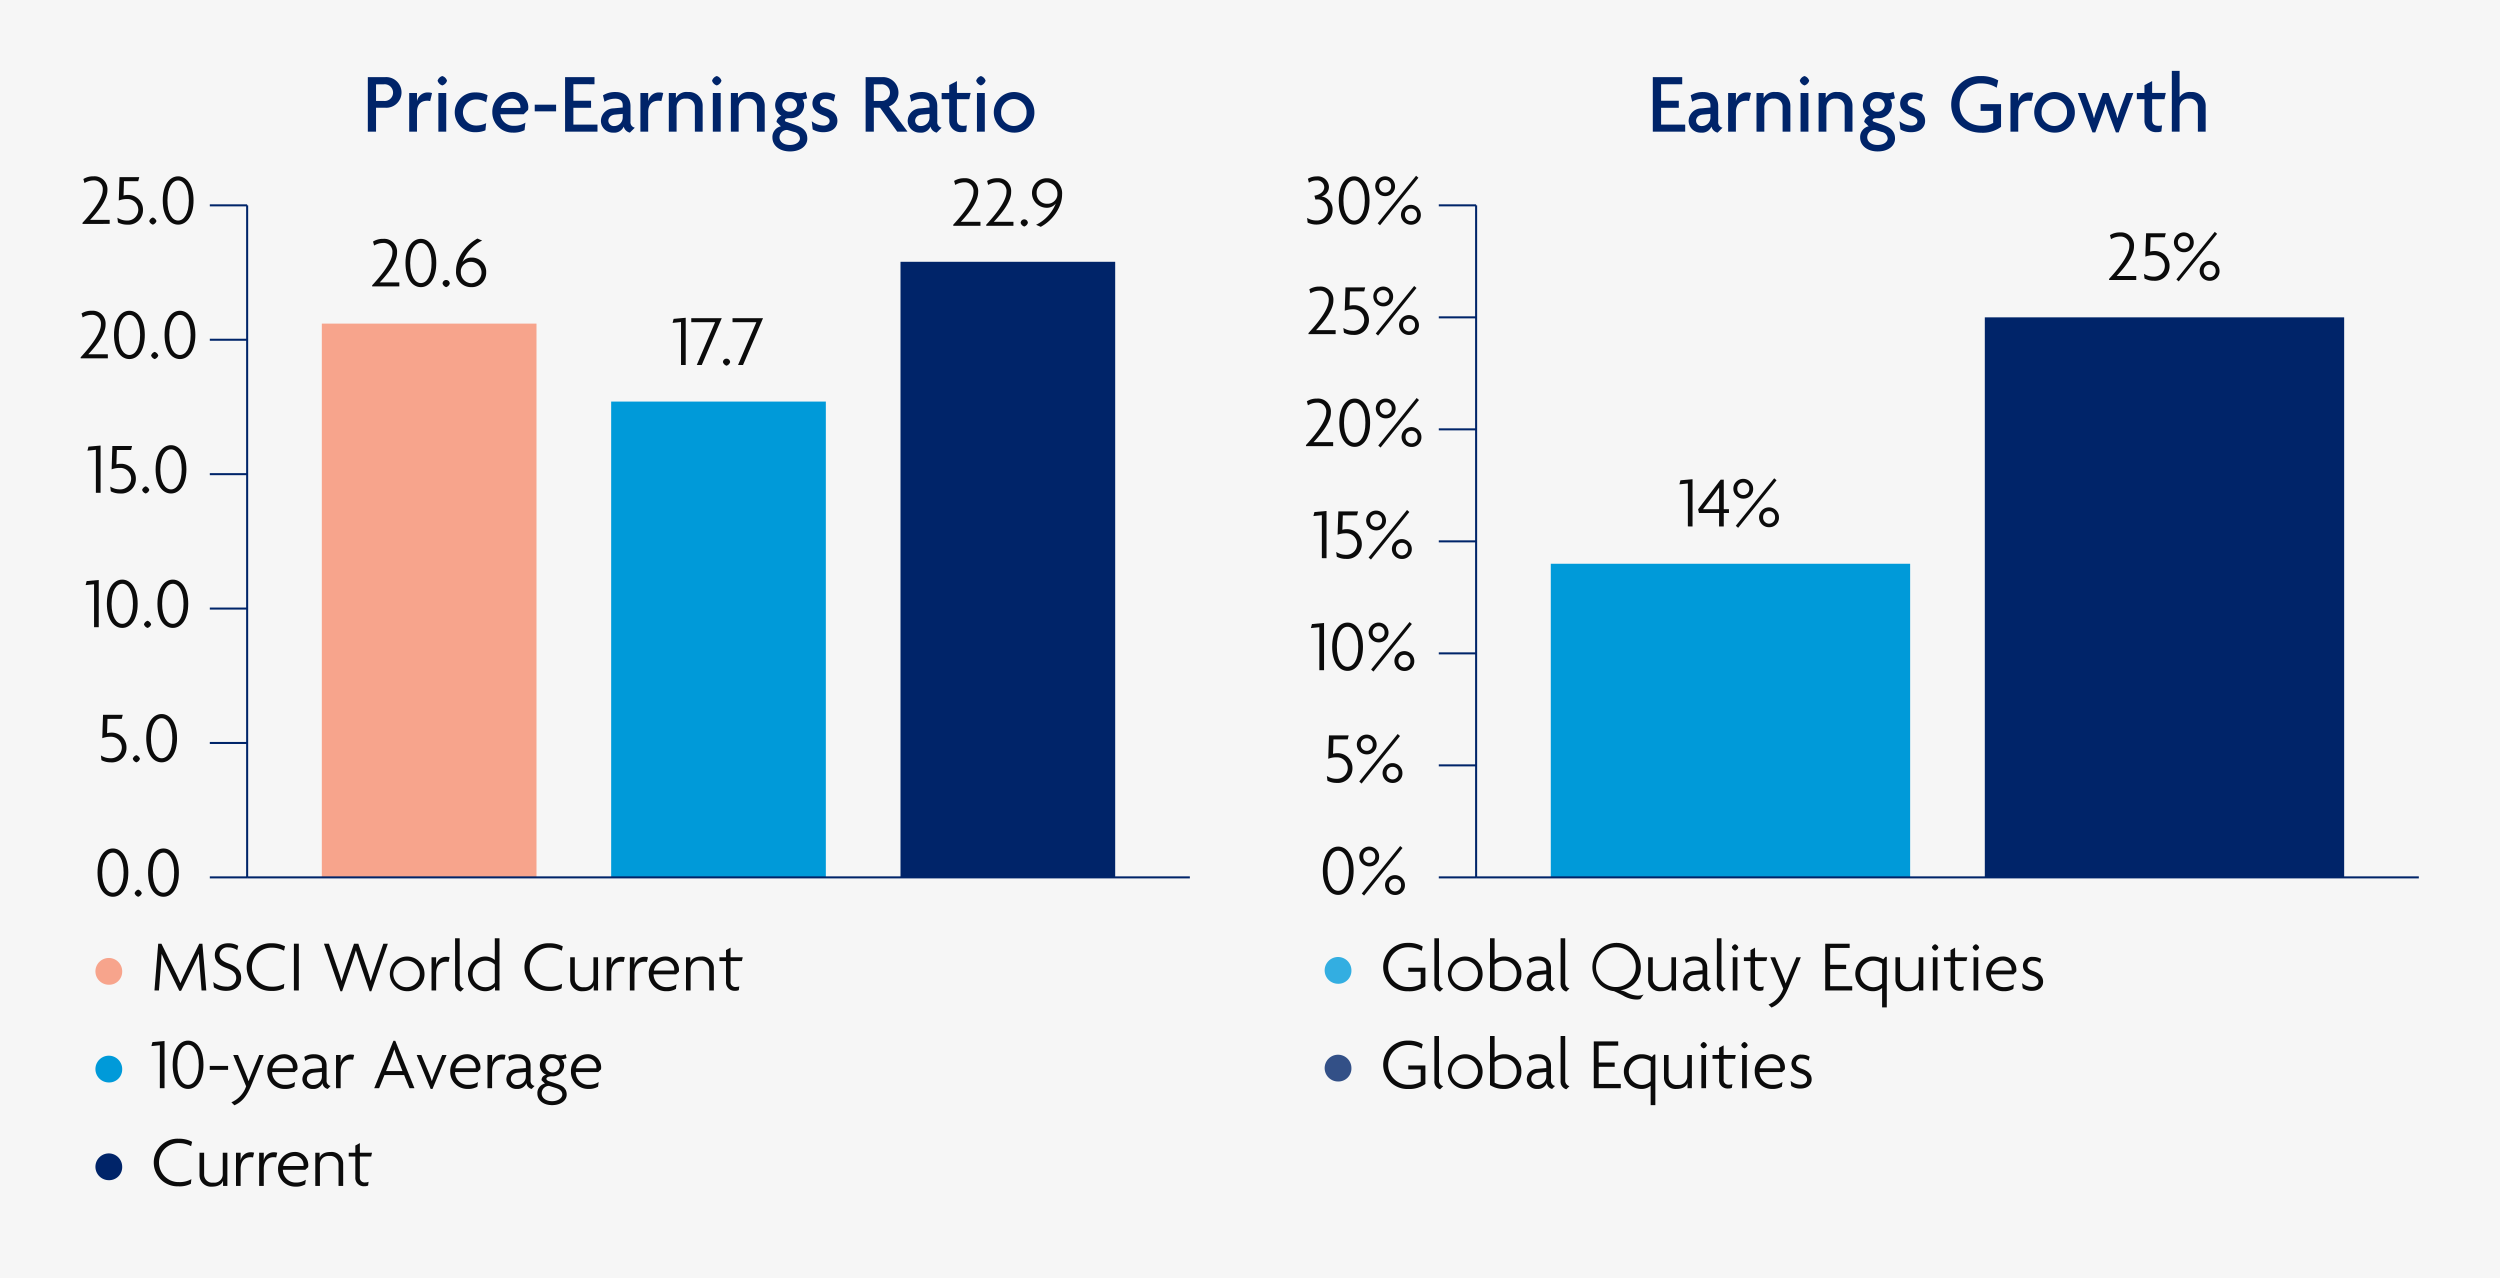<svg xmlns="http://www.w3.org/2000/svg" viewBox="0 0 614 313.976"><g id="aa451874-da03-497b-9995-2218df6bea2a" data-name="Layer 2"><g id="e066a2ba-4b00-418d-a229-b98ee4de5125" data-name="Design"><rect width="614" height="313.976" fill="#f6f6f6"/><path d="M405.929,32.344v-13.4h7.223v1.743h-5.186v4.052h4.346v1.743h-4.346V30.6h5.92v1.743Z" fill="#002469"/><path d="M421.845,32.575a1.99,1.99,0,0,1-1.511-1.491,2.486,2.486,0,0,1-2.541,1.491,2.922,2.922,0,0,1-3.065-2.919,3.147,3.147,0,0,1,3.128-3.044l2.226-.21v-.609c0-.861-.5-1.554-1.848-1.554A4.928,4.928,0,0,0,415.61,25l-.378-1.574a5.633,5.633,0,0,1,3.107-.819c2.121,0,3.653,1.2,3.653,3.443v3.842a1.343,1.343,0,0,0,1.071,1.47Zm-1.763-4.6-1.827.168c-1.218.105-1.7.84-1.7,1.532a1.319,1.319,0,0,0,1.407,1.281,2.093,2.093,0,0,0,2.121-2.141Z" fill="#002469"/><path d="M429.573,24.827a2.95,2.95,0,0,0-.692-.084c-1.239,0-2.541.588-2.541,2.793v4.808h-1.911V22.833h1.911v1.931h.021a2.667,2.667,0,0,1,2.751-2.057,3.148,3.148,0,0,1,.923.147Z" fill="#002469"/><path d="M437.805,32.344v-6.11a1.955,1.955,0,0,0-2.2-2,2.064,2.064,0,0,0-2.288,2v6.11H431.4V22.833h1.743v1.239h.021A2.939,2.939,0,0,1,436.1,22.6a3.352,3.352,0,0,1,3.612,3.443v6.3Z" fill="#002469"/><path d="M443.182,20.985a1.764,1.764,0,0,1-1.155-1.155,1.72,1.72,0,0,1,1.155-1.154,1.681,1.681,0,0,1,1.155,1.154A1.722,1.722,0,0,1,443.182,20.985Zm-.966,11.359V22.833h1.932v9.511Z" fill="#002469"/><path d="M453.051,32.344v-6.11a1.955,1.955,0,0,0-2.2-2,2.064,2.064,0,0,0-2.289,2v6.11h-1.91V22.833h1.742v1.239h.021a2.939,2.939,0,0,1,2.94-1.47,3.352,3.352,0,0,1,3.611,3.443v6.3Z" fill="#002469"/><path d="M461.178,37.194c-2.6,0-4.325-1.449-4.325-3.422a2.69,2.69,0,0,1,2.078-2.751l-1.07-1.071a1.68,1.68,0,0,1,1.217-1.511,2.961,2.961,0,0,1-1.553-2.625,3.271,3.271,0,0,1,3.569-3.212,5.187,5.187,0,0,1,1.26.147,5.709,5.709,0,0,0,1.3.147,3.219,3.219,0,0,0,1.385-.357l.357,1.574a2.631,2.631,0,0,1-1.176.294,2.379,2.379,0,0,1,.42,1.407,3.277,3.277,0,0,1-3.548,3.213c-.756,0-1.176.105-1.176.524a.4.4,0,0,0,.273.336l2.562.9c1.658.588,2.666,1.512,2.666,3.255C465.419,35.85,463.719,37.194,461.178,37.194Zm.987-4.787-1.638-.483a1.817,1.817,0,0,0-1.932,1.827c0,.924.84,1.847,2.541,1.847,1.659,0,2.478-.86,2.478-1.595A1.728,1.728,0,0,0,462.165,32.407Zm-1.071-8.252a1.743,1.743,0,0,0-1.827,1.638,1.716,1.716,0,0,0,1.827,1.638,1.75,1.75,0,0,0,1.806-1.638A1.723,1.723,0,0,0,461.094,24.155Z" fill="#002469"/><path d="M469.389,32.47a4.874,4.874,0,0,1-2.645-.693l-.231-2a4.825,4.825,0,0,0,2.918,1.071c.882,0,1.47-.483,1.47-1.092,0-.65-.462-1.007-1.323-1.322-1.847-.672-2.9-1.533-2.9-3.045,0-1.574,1.281-2.687,3.149-2.687a5.281,5.281,0,0,1,2.457.609l-.378,1.6a3.615,3.615,0,0,0-2.1-.609c-.777,0-1.28.42-1.28,1.029,0,.588.419.861,1.343,1.2,1.869.672,2.94,1.533,2.94,3.17C472.812,31.21,471.657,32.47,469.389,32.47Z" fill="#002469"/><path d="M486.566,32.6c-3.611,0-7.348-2.415-7.348-6.95a6.981,6.981,0,0,1,7.222-6.97,8.133,8.133,0,0,1,4.325,1.07l-.378,1.806a7.027,7.027,0,0,0-3.716-1.071,5.137,5.137,0,0,0-5.4,5.228c0,3.465,2.688,5.165,5.417,5.165a4.988,4.988,0,0,0,2.835-.693v-2.96H486.44V25.583h5.018v5.564A7.5,7.5,0,0,1,486.566,32.6Z" fill="#002469"/><path d="M498.914,24.827a2.966,2.966,0,0,0-.693-.084c-1.238,0-2.54.588-2.54,2.793v4.808H493.77V22.833h1.911v1.931h.021a2.667,2.667,0,0,1,2.75-2.057,3.155,3.155,0,0,1,.924.147Z" fill="#002469"/><path d="M504.542,32.575a4.987,4.987,0,1,1,5.039-4.976A4.878,4.878,0,0,1,504.542,32.575Zm0-8.252a3.157,3.157,0,0,0-3.128,3.318,3.123,3.123,0,1,0,6.236,0A3.153,3.153,0,0,0,504.542,24.323Z" fill="#002469"/><path d="M520.354,32.512h-.692l-1.743-4.619c-.273-.714-.525-1.6-.777-2.436H517.1c-.231.84-.5,1.743-.756,2.394L514.6,32.512h-.693l-3.591-9.679h1.806l1.512,4.073c.231.63.462,1.428.63,2.079h.042c.168-.63.42-1.449.65-2.079l1.512-4.073h1.386l1.533,4.073c.252.651.42,1.365.63,2.079h.042c.21-.714.419-1.47.65-2.079l1.512-4.073h1.722Z" fill="#002469"/><path d="M531.59,24.365h-3.024v5.061c0,1.091.567,1.469,1.575,1.469a2.57,2.57,0,0,0,.861-.126l-.168,1.512a2.625,2.625,0,0,1-1.05.168,2.808,2.808,0,0,1-3.107-2.835V24.365h-1.869V22.833h1.869V20.9l1.889-.987v2.919h3.36Z" fill="#002469"/><path d="M539.8,32.344v-6.11a1.955,1.955,0,0,0-2.205-2,2.064,2.064,0,0,0-2.289,2v6.11H533.4V17.4h1.91V23.82h.021A3,3,0,0,1,538.1,22.6a3.352,3.352,0,0,1,3.611,3.443v6.3Z" fill="#002469"/><rect x="380.874" y="138.46" width="88.257" height="77.024" fill="#009ad9"/><rect x="487.469" y="77.941" width="88.257" height="137.543" fill="#002469"/><path d="M414.536,129.291V118.74l-2.071.216.252-.991,2.971-.27v11.6Z" fill="#0b0b0b"/><path d="M423.357,126v3.3h-1.152V126h-4.934l-.216-.918,5.528-7.275h.774v7.257h1.278V126Zm-1.17-6.212c-.415.648-.865,1.224-1.279,1.782l-2.647,3.494h3.944v-3.512c0-.594,0-1.116.018-1.746Z" fill="#0b0b0b"/><path d="M428.162,122.467a2.431,2.431,0,1,1,2.413-2.431A2.345,2.345,0,0,1,428.162,122.467Zm-1.278,7.166-.577-.5,9.435-11.668.576.486Zm1.278-11.127a1.452,1.452,0,0,0-1.476,1.53,1.469,1.469,0,1,0,2.934,0A1.438,1.438,0,0,0,428.162,118.506Zm6.338,10.983a2.44,2.44,0,1,1,2.413-2.449A2.36,2.36,0,0,1,434.5,129.489Zm0-3.961a1.437,1.437,0,0,0-1.477,1.512,1.471,1.471,0,1,0,2.935,0A1.423,1.423,0,0,0,434.5,125.528Z" fill="#0b0b0b"/><path d="M517.99,68.772V68.5c3.205-3.475,4.969-6.194,4.969-8.013a2.132,2.132,0,0,0-2.25-2.395,4.331,4.331,0,0,0-2.233.649l-.27-.991a4.563,4.563,0,0,1,2.5-.666,3.168,3.168,0,0,1,3.4,3.439c0,2.071-1.711,4.537-4.249,7.256h4.807v.991Z" fill="#0b0b0b"/><path d="M528.971,68.952a4.778,4.778,0,0,1-2.269-.54l-.144-1.171a4.213,4.213,0,0,0,2.359.7,2.64,2.64,0,1,0,.036-5.275,5.59,5.59,0,0,0-2.053.36l.18-5.744h4.844l-.253.991h-3.493L528.07,61.8a3.673,3.673,0,0,1,.973-.144,3.608,3.608,0,0,1,3.8,3.673A3.568,3.568,0,0,1,528.971,68.952Z" fill="#0b0b0b"/><path d="M536.369,61.948a2.431,2.431,0,1,1,2.412-2.431A2.346,2.346,0,0,1,536.369,61.948Zm-1.279,7.166-.576-.5,9.435-11.668.576.486Zm1.279-11.127a1.452,1.452,0,0,0-1.477,1.53,1.47,1.47,0,1,0,2.935,0A1.438,1.438,0,0,0,536.369,57.987Zm6.338,10.983a2.44,2.44,0,1,1,2.412-2.449A2.36,2.36,0,0,1,542.707,68.97Zm0-3.961a1.437,1.437,0,0,0-1.477,1.512,1.471,1.471,0,1,0,2.935,0A1.423,1.423,0,0,0,542.707,65.009Z" fill="#0b0b0b"/><line x1="362.534" y1="215.484" x2="362.534" y2="50.432" fill="none" stroke="#002469" stroke-miterlimit="10" stroke-width="0.5"/><line x1="362.534" y1="187.975" x2="353.365" y2="187.975" fill="none" stroke="#002469" stroke-miterlimit="10" stroke-width="0.5"/><line x1="362.534" y1="160.467" x2="353.365" y2="160.467" fill="none" stroke="#002469" stroke-miterlimit="10" stroke-width="0.5"/><line x1="362.534" y1="132.958" x2="353.365" y2="132.958" fill="none" stroke="#002469" stroke-miterlimit="10" stroke-width="0.5"/><line x1="362.534" y1="105.45" x2="353.365" y2="105.45" fill="none" stroke="#002469" stroke-miterlimit="10" stroke-width="0.5"/><line x1="362.534" y1="77.941" x2="353.365" y2="77.941" fill="none" stroke="#002469" stroke-miterlimit="10" stroke-width="0.5"/><line x1="362.534" y1="50.432" x2="353.365" y2="50.432" fill="none" stroke="#002469" stroke-miterlimit="10" stroke-width="0.5"/><line x1="60.699" y1="215.484" x2="60.699" y2="50.432" fill="none" stroke="#002469" stroke-miterlimit="10" stroke-width="0.5"/><line x1="60.699" y1="182.473" x2="51.529" y2="182.473" fill="none" stroke="#002469" stroke-miterlimit="10" stroke-width="0.5"/><line x1="60.699" y1="149.463" x2="51.529" y2="149.463" fill="none" stroke="#002469" stroke-miterlimit="10" stroke-width="0.5"/><line x1="60.699" y1="116.453" x2="51.529" y2="116.453" fill="none" stroke="#002469" stroke-miterlimit="10" stroke-width="0.5"/><line x1="60.699" y1="83.443" x2="51.529" y2="83.443" fill="none" stroke="#002469" stroke-miterlimit="10" stroke-width="0.5"/><line x1="60.699" y1="50.432" x2="51.529" y2="50.432" fill="none" stroke="#002469" stroke-miterlimit="10" stroke-width="0.5"/><path d="M328.668,219.79c-2.052,0-3.781-2.034-3.781-5.941,0-3.871,1.729-5.924,3.781-5.924,2.035,0,3.782,2.071,3.782,5.924C332.45,217.738,330.7,219.79,328.668,219.79Zm0-10.839c-1.386,0-2.628,1.585-2.628,4.9,0,3.349,1.242,4.933,2.628,4.933,1.369,0,2.629-1.584,2.629-4.933C331.3,210.518,330.037,208.951,328.668,208.951Z" fill="#0b0b0b"/><path d="M336.3,212.786a2.431,2.431,0,1,1,2.413-2.431A2.346,2.346,0,0,1,336.3,212.786Zm-1.278,7.166-.576-.5,9.434-11.667.577.486Zm1.278-11.127a1.452,1.452,0,0,0-1.476,1.53,1.47,1.47,0,1,0,2.935,0A1.439,1.439,0,0,0,336.3,208.825Zm6.338,10.983a2.44,2.44,0,1,1,2.413-2.448A2.36,2.36,0,0,1,342.638,219.808Zm0-3.961a1.437,1.437,0,0,0-1.476,1.513,1.47,1.47,0,1,0,2.934,0A1.423,1.423,0,0,0,342.638,215.847Z" fill="#0b0b0b"/><path d="M328.29,192.282a4.781,4.781,0,0,1-2.269-.54l-.144-1.171a4.21,4.21,0,0,0,2.359.7,2.64,2.64,0,1,0,.036-5.275,5.6,5.6,0,0,0-2.053.36l.18-5.744h4.844l-.252.991H327.5l-.108,3.529a3.707,3.707,0,0,1,.972-.144,3.607,3.607,0,0,1,3.8,3.673A3.568,3.568,0,0,1,328.29,192.282Z" fill="#0b0b0b"/><path d="M335.688,185.278a2.431,2.431,0,1,1,2.413-2.431A2.346,2.346,0,0,1,335.688,185.278Zm-1.278,7.166-.577-.5,9.435-11.668.576.486Zm1.278-11.127a1.452,1.452,0,0,0-1.477,1.53,1.47,1.47,0,1,0,2.935,0A1.438,1.438,0,0,0,335.688,181.317Zm6.338,10.983a2.44,2.44,0,1,1,2.412-2.449A2.36,2.36,0,0,1,342.026,192.3Zm0-3.961a1.437,1.437,0,0,0-1.477,1.512,1.471,1.471,0,1,0,2.935,0A1.423,1.423,0,0,0,342.026,188.339Z" fill="#0b0b0b"/><path d="M324.033,164.593V154.042l-2.071.216.252-.99,2.971-.27v11.6Z" fill="#0b0b0b"/><path d="M330.963,164.773c-2.052,0-3.781-2.034-3.781-5.941,0-3.871,1.729-5.924,3.781-5.924,2.035,0,3.782,2.07,3.782,5.924C334.745,162.721,333,164.773,330.963,164.773Zm0-10.839c-1.386,0-2.629,1.585-2.629,4.9,0,3.349,1.243,4.933,2.629,4.933,1.369,0,2.629-1.584,2.629-4.933C333.592,155.5,332.332,153.934,330.963,153.934Z" fill="#0b0b0b"/><path d="M338.6,157.77a2.431,2.431,0,1,1,2.413-2.431A2.346,2.346,0,0,1,338.6,157.77Zm-1.278,7.166-.577-.5,9.435-11.667.576.486Zm1.278-11.128a1.452,1.452,0,0,0-1.476,1.531,1.469,1.469,0,1,0,2.934,0A1.438,1.438,0,0,0,338.6,153.808Zm6.338,10.983a2.44,2.44,0,1,1,2.413-2.448A2.36,2.36,0,0,1,344.933,164.791Zm0-3.961a1.437,1.437,0,0,0-1.476,1.513,1.47,1.47,0,1,0,2.934,0A1.423,1.423,0,0,0,344.933,160.83Z" fill="#0b0b0b"/><path d="M324.645,137.085V126.534l-2.071.216.252-.991,2.971-.27v11.6Z" fill="#0b0b0b"/><path d="M330.585,137.265a4.784,4.784,0,0,1-2.269-.54l-.144-1.171a4.211,4.211,0,0,0,2.359.7,2.641,2.641,0,1,0,.036-5.276,5.589,5.589,0,0,0-2.052.36l.18-5.743h4.843l-.252.99h-3.493l-.108,3.529a3.707,3.707,0,0,1,.972-.144,3.607,3.607,0,0,1,3.8,3.673A3.568,3.568,0,0,1,330.585,137.265Z" fill="#0b0b0b"/><path d="M337.983,130.261a2.431,2.431,0,1,1,2.413-2.431A2.346,2.346,0,0,1,337.983,130.261Zm-1.278,7.166-.576-.5,9.434-11.668.577.487Zm1.278-11.127a1.452,1.452,0,0,0-1.476,1.53,1.47,1.47,0,1,0,2.935,0A1.439,1.439,0,0,0,337.983,126.3Zm6.338,10.983a2.44,2.44,0,1,1,2.413-2.449A2.36,2.36,0,0,1,344.321,137.283Zm0-3.961a1.436,1.436,0,0,0-1.476,1.512,1.471,1.471,0,1,0,2.935,0A1.423,1.423,0,0,0,344.321,133.322Z" fill="#0b0b0b"/><path d="M320.747,109.576v-.27c3.2-3.475,4.97-6.193,4.97-8.012a2.133,2.133,0,0,0-2.251-2.395,4.336,4.336,0,0,0-2.233.648l-.27-.99a4.568,4.568,0,0,1,2.5-.666,3.167,3.167,0,0,1,3.4,3.439c0,2.071-1.71,4.537-4.249,7.256h4.807v.99Z" fill="#0b0b0b"/><path d="M332.718,109.756c-2.052,0-3.781-2.034-3.781-5.941,0-3.871,1.729-5.924,3.781-5.924,2.035,0,3.782,2.07,3.782,5.924C336.5,107.7,334.753,109.756,332.718,109.756Zm0-10.839c-1.386,0-2.629,1.585-2.629,4.9,0,3.349,1.243,4.933,2.629,4.933,1.369,0,2.629-1.584,2.629-4.933C335.347,100.484,334.087,98.917,332.718,98.917Z" fill="#0b0b0b"/><path d="M340.35,102.752a2.431,2.431,0,1,1,2.413-2.43A2.345,2.345,0,0,1,340.35,102.752Zm-1.278,7.166-.577-.5,9.435-11.667.576.486Zm1.278-11.127a1.452,1.452,0,0,0-1.476,1.531,1.469,1.469,0,1,0,2.934,0A1.438,1.438,0,0,0,340.35,98.791Zm6.338,10.983a2.44,2.44,0,1,1,2.413-2.448A2.36,2.36,0,0,1,346.688,109.774Zm0-3.961a1.438,1.438,0,0,0-1.477,1.513,1.471,1.471,0,1,0,2.935,0A1.423,1.423,0,0,0,346.688,105.813Z" fill="#0b0b0b"/><path d="M321.359,82.068V81.8c3.205-3.476,4.97-6.194,4.97-8.013a2.133,2.133,0,0,0-2.251-2.395,4.336,4.336,0,0,0-2.233.649l-.27-.991a4.568,4.568,0,0,1,2.5-.666,3.168,3.168,0,0,1,3.4,3.439c0,2.071-1.71,4.537-4.249,7.256h4.807v.991Z" fill="#0b0b0b"/><path d="M332.34,82.248a4.772,4.772,0,0,1-2.269-.541l-.144-1.17a4.216,4.216,0,0,0,2.359.7,2.64,2.64,0,1,0,.036-5.275,5.589,5.589,0,0,0-2.052.36l.179-5.744h4.844l-.252.991h-3.493L331.44,75.1a3.665,3.665,0,0,1,.972-.144,3.607,3.607,0,0,1,3.8,3.673A3.568,3.568,0,0,1,332.34,82.248Z" fill="#0b0b0b"/><path d="M339.738,75.244a2.431,2.431,0,1,1,2.413-2.431A2.346,2.346,0,0,1,339.738,75.244ZM338.46,82.41l-.576-.5,9.434-11.667.577.486Zm1.278-11.128a1.542,1.542,0,1,0,1.459,1.531A1.452,1.452,0,0,0,339.738,71.282Zm6.338,10.984a2.44,2.44,0,1,1,2.413-2.449A2.36,2.36,0,0,1,346.076,82.266Zm0-3.962a1.437,1.437,0,0,0-1.476,1.513,1.47,1.47,0,1,0,2.934,0A1.423,1.423,0,0,0,346.076,78.3Z" fill="#0b0b0b"/><path d="M323.268,55.156a4.907,4.907,0,0,1-2.107-.486l-.144-1.152a4.449,4.449,0,0,0,2.2.63,2.7,2.7,0,0,0,2.917-2.7,2.494,2.494,0,0,0-2.521-2.467c-.162,0-.36.019-.54.037l-.252-.955c1.44-.252,2.412-1.062,2.412-2.07a1.711,1.711,0,0,0-1.89-1.675,3.351,3.351,0,0,0-1.872.558l-.253-.972a4.2,4.2,0,0,1,2.161-.576,2.709,2.709,0,0,1,3.007,2.575,2.394,2.394,0,0,1-1.837,2.34,3.19,3.19,0,0,1,2.737,3.313C327.283,53.644,325.789,55.156,323.268,55.156Z" fill="#0b0b0b"/><path d="M332.574,55.174c-2.053,0-3.781-2.034-3.781-5.941,0-3.871,1.728-5.924,3.781-5.924,2.035,0,3.781,2.07,3.781,5.924C336.355,53.122,334.609,55.174,332.574,55.174Zm0-10.839c-1.386,0-2.629,1.585-2.629,4.9,0,3.349,1.243,4.933,2.629,4.933,1.369,0,2.629-1.584,2.629-4.933C335.2,45.9,333.943,44.335,332.574,44.335Z" fill="#0b0b0b"/><path d="M340.206,48.17a2.431,2.431,0,1,1,2.413-2.43A2.345,2.345,0,0,1,340.206,48.17Zm-1.279,7.166-.576-.5,9.435-11.667.576.486Zm1.279-11.127a1.453,1.453,0,0,0-1.477,1.531,1.47,1.47,0,1,0,2.935,0A1.438,1.438,0,0,0,340.206,44.209Zm6.338,10.983a2.44,2.44,0,1,1,2.413-2.448A2.36,2.36,0,0,1,346.544,55.192Zm0-3.961a1.437,1.437,0,0,0-1.477,1.513,1.471,1.471,0,1,0,2.935,0A1.423,1.423,0,0,0,346.544,51.231Z" fill="#0b0b0b"/><path d="M94.579,26.465H92.354v5.879H90.338v-13.4h4.241a3.768,3.768,0,1,1,0,7.517Zm-.357-5.753H92.354v4.073h1.868a2.053,2.053,0,1,0,0-4.073Z" fill="#002469"/><path d="M105.646,24.827a2.966,2.966,0,0,0-.693-.084c-1.239,0-2.54.588-2.54,2.793v4.808H100.5V22.833h1.911v1.931h.021a2.666,2.666,0,0,1,2.75-2.057,3.155,3.155,0,0,1,.924.147Z" fill="#002469"/><path d="M108.628,20.985a1.762,1.762,0,0,1-1.154-1.155,1.719,1.719,0,0,1,1.154-1.154,1.681,1.681,0,0,1,1.155,1.154A1.722,1.722,0,0,1,108.628,20.985Zm-.965,11.359V22.833h1.931v9.511Z" fill="#002469"/><path d="M119.4,25.142a4.357,4.357,0,0,0-2.52-.714,3.2,3.2,0,1,0,.042,6.4,5.245,5.245,0,0,0,2.478-.588l-.189,1.764a5.966,5.966,0,0,1-2.457.462,4.885,4.885,0,1,1,0-9.763,6.048,6.048,0,0,1,3,.693Z" fill="#002469"/><path d="M129.689,26.99l-1.07,1.071h-5.732a3.212,3.212,0,0,0,3.38,2.834,4.885,4.885,0,0,0,2.772-.777l-.21,1.848a5.771,5.771,0,0,1-2.814.609,4.974,4.974,0,0,1-5.1-4.976,4.815,4.815,0,0,1,4.724-5,3.813,3.813,0,0,1,4.115,3.611A4.148,4.148,0,0,1,129.689,26.99Zm-3.947-2.751a2.891,2.891,0,0,0-2.729,2.268H127.8a1.022,1.022,0,0,0,.021-.252A2.083,2.083,0,0,0,125.742,24.239Z" fill="#002469"/><path d="M131.329,27.347V25.709h5.249v1.638Z" fill="#002469"/><path d="M138.784,32.344v-13.4h7.222v1.743H140.82v4.052h4.347v1.743H140.82V30.6h5.921v1.743Z" fill="#002469"/><path d="M154.7,32.575a1.99,1.99,0,0,1-1.512-1.491,2.484,2.484,0,0,1-2.54,1.491,2.922,2.922,0,0,1-3.065-2.919,3.147,3.147,0,0,1,3.128-3.044l2.226-.21v-.609c0-.861-.5-1.554-1.848-1.554a4.934,4.934,0,0,0-2.625.756l-.378-1.574a5.637,5.637,0,0,1,3.108-.819c2.12,0,3.653,1.2,3.653,3.443v3.842a1.343,1.343,0,0,0,1.071,1.47Zm-1.763-4.6-1.827.168c-1.218.105-1.7.84-1.7,1.532a1.319,1.319,0,0,0,1.407,1.281,2.093,2.093,0,0,0,2.121-2.141Z" fill="#002469"/><path d="M162.428,24.827a2.966,2.966,0,0,0-.693-.084c-1.238,0-2.54.588-2.54,2.793v4.808h-1.911V22.833H159.2v1.931h.021a2.667,2.667,0,0,1,2.75-2.057,3.155,3.155,0,0,1,.924.147Z" fill="#002469"/><path d="M170.66,32.344v-6.11a1.955,1.955,0,0,0-2.2-2,2.063,2.063,0,0,0-2.288,2v6.11h-1.911V22.833H166v1.239h.021a2.937,2.937,0,0,1,2.939-1.47,3.351,3.351,0,0,1,3.611,3.443v6.3Z" fill="#002469"/><path d="M176.037,20.985a1.764,1.764,0,0,1-1.155-1.155,1.72,1.72,0,0,1,1.155-1.154,1.679,1.679,0,0,1,1.154,1.154A1.72,1.72,0,0,1,176.037,20.985Zm-.966,11.359V22.833H177v9.511Z" fill="#002469"/><path d="M185.905,32.344v-6.11a1.954,1.954,0,0,0-2.2-2,2.064,2.064,0,0,0-2.289,2v6.11H179.5V22.833h1.743v1.239h.021a2.939,2.939,0,0,1,2.94-1.47,3.352,3.352,0,0,1,3.611,3.443v6.3Z" fill="#002469"/><path d="M194.033,37.194c-2.6,0-4.325-1.449-4.325-3.422a2.689,2.689,0,0,1,2.078-2.751l-1.071-1.071a1.681,1.681,0,0,1,1.218-1.511,2.959,2.959,0,0,1-1.554-2.625,3.271,3.271,0,0,1,3.57-3.212,5.172,5.172,0,0,1,1.259.147,5.709,5.709,0,0,0,1.3.147,3.219,3.219,0,0,0,1.386-.357l.357,1.574a2.631,2.631,0,0,1-1.176.294,2.379,2.379,0,0,1,.42,1.407,3.277,3.277,0,0,1-3.548,3.213c-.756,0-1.176.105-1.176.524a.4.4,0,0,0,.273.336l2.561.9c1.659.588,2.667,1.512,2.667,3.255C198.274,35.85,196.573,37.194,194.033,37.194Zm.987-4.787-1.638-.483a1.817,1.817,0,0,0-1.932,1.827c0,.924.84,1.847,2.541,1.847,1.658,0,2.477-.86,2.477-1.595A1.728,1.728,0,0,0,195.02,32.407Zm-1.071-8.252a1.743,1.743,0,0,0-1.827,1.638,1.716,1.716,0,0,0,1.827,1.638,1.749,1.749,0,0,0,1.8-1.638A1.722,1.722,0,0,0,193.949,24.155Z" fill="#002469"/><path d="M202.244,32.47a4.872,4.872,0,0,1-2.645-.693l-.231-2a4.823,4.823,0,0,0,2.918,1.071c.882,0,1.47-.483,1.47-1.092,0-.65-.462-1.007-1.323-1.322-1.848-.672-2.9-1.533-2.9-3.045,0-1.574,1.28-2.687,3.149-2.687a5.281,5.281,0,0,1,2.457.609l-.378,1.6a3.615,3.615,0,0,0-2.1-.609c-.777,0-1.281.42-1.281,1.029,0,.588.42.861,1.344,1.2,1.869.672,2.94,1.533,2.94,3.17C205.667,31.21,204.512,32.47,202.244,32.47Z" fill="#002469"/><path d="M220.366,32.344l-4.22-5.879h-1.533v5.879H212.6v-13.4h4.031a3.8,3.8,0,0,1,4.032,3.759,3.573,3.573,0,0,1-2.352,3.443l4.577,6.194Zm-4.1-11.632h-1.658v4.073h1.658a2.053,2.053,0,1,0,0-4.073Z" fill="#002469"/><path d="M230.047,32.575a1.99,1.99,0,0,1-1.512-1.491,2.486,2.486,0,0,1-2.541,1.491,2.922,2.922,0,0,1-3.065-2.919,3.147,3.147,0,0,1,3.128-3.044l2.226-.21v-.609c0-.861-.5-1.554-1.848-1.554a4.93,4.93,0,0,0-2.624.756l-.378-1.574a5.633,5.633,0,0,1,3.107-.819c2.121,0,3.654,1.2,3.654,3.443v3.842a1.343,1.343,0,0,0,1.07,1.47Zm-1.764-4.6-1.827.168c-1.217.105-1.7.84-1.7,1.532a1.319,1.319,0,0,0,1.406,1.281,2.093,2.093,0,0,0,2.121-2.141Z" fill="#002469"/><path d="M238.048,24.365h-3.024v5.061c0,1.091.567,1.469,1.575,1.469a2.57,2.57,0,0,0,.861-.126l-.168,1.512a2.625,2.625,0,0,1-1.05.168,2.808,2.808,0,0,1-3.107-2.835V24.365h-1.869V22.833h1.869V20.9l1.889-.987v2.919h3.36Z" fill="#002469"/><path d="M240.905,20.985a1.764,1.764,0,0,1-1.155-1.155,1.72,1.72,0,0,1,1.155-1.154,1.681,1.681,0,0,1,1.154,1.154A1.722,1.722,0,0,1,240.905,20.985Zm-.966,11.359V22.833h1.931v9.511Z" fill="#002469"/><path d="M249.01,32.575a4.987,4.987,0,1,1,5.039-4.976A4.878,4.878,0,0,1,249.01,32.575Zm0-8.252a3.157,3.157,0,0,0-3.129,3.318,3.123,3.123,0,1,0,6.236,0A3.153,3.153,0,0,0,249.01,24.323Z" fill="#002469"/><rect x="79.038" y="79.481" width="52.725" height="136.002" fill="#f7a48c"/><path d="M91.4,70.347v-.27c3.2-3.475,4.969-6.193,4.969-8.012a2.132,2.132,0,0,0-2.25-2.395,4.33,4.33,0,0,0-2.233.648l-.27-.99a4.563,4.563,0,0,1,2.5-.666,3.168,3.168,0,0,1,3.4,3.439c0,2.071-1.711,4.537-4.249,7.256h4.807v.99Z" fill="#0b0b0b"/><path d="M103.368,70.527c-2.053,0-3.781-2.034-3.781-5.941,0-3.871,1.728-5.924,3.781-5.924,2.035,0,3.781,2.07,3.781,5.924C107.149,68.475,105.4,70.527,103.368,70.527Zm0-10.839c-1.387,0-2.629,1.585-2.629,4.9,0,3.349,1.242,4.933,2.629,4.933,1.368,0,2.629-1.584,2.629-4.933C106,61.255,104.736,59.688,103.368,59.688Z" fill="#0b0b0b"/><path d="M109.577,70.527a1.35,1.35,0,0,1-.882-.882.882.882,0,1,1,1.764,0A1.35,1.35,0,0,1,109.577,70.527Z" fill="#0b0b0b"/><path d="M115.752,70.527a3.7,3.7,0,0,1-3.745-4c0-3.079,2.25-6.32,5.257-7.94l1.153.5a9.739,9.739,0,0,0-4.844,5.258,2.707,2.707,0,0,1,2.215-1.081,3.484,3.484,0,0,1,3.619,3.637A3.529,3.529,0,0,1,115.752,70.527Zm-.036-6.211a2.432,2.432,0,0,0-2.521,1.962,4.716,4.716,0,0,0-.018.5,2.676,2.676,0,0,0,2.593,2.791,2.631,2.631,0,0,0-.054-5.257Z" fill="#0b0b0b"/><rect x="150.101" y="98.627" width="52.725" height="116.856" fill="#009ad9"/><rect x="221.165" y="64.297" width="52.725" height="151.187" fill="#002469"/><path d="M167.258,89.64V79.089l-2.071.216.252-.99,2.971-.27v11.6Z" fill="#0b0b0b"/><path d="M172.352,89.64h-1.225l4.5-10.5h-5.852v-.99h7.49Z" fill="#0b0b0b"/><path d="M178.436,89.82a1.349,1.349,0,0,1-.883-.882.883.883,0,0,1,1.765,0A1.35,1.35,0,0,1,178.436,89.82Z" fill="#0b0b0b"/><path d="M182.486,89.64h-1.225l4.5-10.5h-5.852v-.99h7.49Z" fill="#0b0b0b"/><path d="M234.118,55.457v-.27c3.205-3.475,4.97-6.194,4.97-8.012a2.133,2.133,0,0,0-2.251-2.395,4.336,4.336,0,0,0-2.233.648l-.27-.99a4.568,4.568,0,0,1,2.5-.666,3.167,3.167,0,0,1,3.4,3.439c0,2.07-1.71,4.537-4.249,7.256H240.8v.99Z" fill="#0b0b0b"/><path d="M242.218,55.457v-.27c3.205-3.475,4.97-6.194,4.97-8.012a2.133,2.133,0,0,0-2.251-2.395,4.336,4.336,0,0,0-2.233.648l-.27-.99a4.566,4.566,0,0,1,2.5-.666,3.168,3.168,0,0,1,3.4,3.439c0,2.07-1.711,4.537-4.249,7.256H248.9v.99Z" fill="#0b0b0b"/><path d="M251.56,55.637a1.35,1.35,0,0,1-.882-.882.882.882,0,1,1,1.764,0A1.35,1.35,0,0,1,251.56,55.637Z" fill="#0b0b0b"/><path d="M255.611,55.709l-1.153-.5a9.834,9.834,0,0,0,4.844-5.239,2.735,2.735,0,0,1-2.233,1.062,3.628,3.628,0,1,1,.036-7.256,3.685,3.685,0,0,1,3.745,3.979C260.85,50.83,258.617,54.089,255.611,55.709ZM257.087,44.8a2.462,2.462,0,0,0-2.485,2.593,2.5,2.5,0,0,0,2.539,2.647,2.439,2.439,0,0,0,2.539-1.981,4.386,4.386,0,0,0,.018-.486A2.675,2.675,0,0,0,257.087,44.8Z" fill="#0b0b0b"/><path d="M27.733,220.249c-2.053,0-3.781-2.035-3.781-5.942,0-3.871,1.728-5.924,3.781-5.924,2.035,0,3.781,2.071,3.781,5.924C31.514,218.2,29.768,220.249,27.733,220.249Zm0-10.839c-1.387,0-2.629,1.584-2.629,4.9,0,3.349,1.242,4.934,2.629,4.934,1.368,0,2.629-1.585,2.629-4.934C30.362,210.976,29.1,209.41,27.733,209.41Z" fill="#0b0b0b"/><path d="M33.942,220.249a1.35,1.35,0,0,1-.882-.882,1.39,1.39,0,0,1,.882-.883,1.39,1.39,0,0,1,.882.883A1.35,1.35,0,0,1,33.942,220.249Z" fill="#0b0b0b"/><path d="M40.153,220.249c-2.053,0-3.781-2.035-3.781-5.942,0-3.871,1.728-5.924,3.781-5.924,2.034,0,3.781,2.071,3.781,5.924C43.934,218.2,42.187,220.249,40.153,220.249Zm0-10.839c-1.387,0-2.629,1.584-2.629,4.9,0,3.349,1.242,4.934,2.629,4.934,1.368,0,2.628-1.585,2.628-4.934C42.781,210.976,41.521,209.41,40.153,209.41Z" fill="#0b0b0b"/><path d="M27.193,187.234a4.778,4.778,0,0,1-2.269-.54l-.144-1.171a4.214,4.214,0,0,0,2.359.7,2.641,2.641,0,1,0,.036-5.276,5.59,5.59,0,0,0-2.053.36l.18-5.744h4.844l-.253.991H26.4l-.108,3.529a3.716,3.716,0,0,1,.973-.144,3.608,3.608,0,0,1,3.8,3.673A3.569,3.569,0,0,1,27.193,187.234Z" fill="#0b0b0b"/><path d="M33.492,187.234a1.35,1.35,0,0,1-.882-.882,1.39,1.39,0,0,1,.882-.883,1.39,1.39,0,0,1,.882.883A1.35,1.35,0,0,1,33.492,187.234Z" fill="#0b0b0b"/><path d="M39.7,187.234c-2.053,0-3.782-2.035-3.782-5.942,0-3.871,1.729-5.924,3.782-5.924,2.034,0,3.781,2.071,3.781,5.924C43.484,185.181,41.737,187.234,39.7,187.234Zm0-10.839c-1.387,0-2.629,1.584-2.629,4.9,0,3.349,1.242,4.934,2.629,4.934,1.368,0,2.629-1.585,2.629-4.934C42.332,177.961,41.071,176.4,39.7,176.4Z" fill="#0b0b0b"/><path d="M23.1,154.039V143.488l-2.07.216.252-.99,2.971-.27v11.6Z" fill="#0b0b0b"/><path d="M30.028,154.219c-2.053,0-3.781-2.034-3.781-5.941,0-3.872,1.728-5.924,3.781-5.924,2.034,0,3.781,2.07,3.781,5.924C33.809,152.167,32.062,154.219,30.028,154.219Zm0-10.839c-1.387,0-2.629,1.585-2.629,4.9,0,3.348,1.242,4.933,2.629,4.933,1.368,0,2.629-1.585,2.629-4.933C32.657,144.947,31.4,143.38,30.028,143.38Z" fill="#0b0b0b"/><path d="M36.237,154.219a1.35,1.35,0,0,1-.882-.882,1.388,1.388,0,0,1,.882-.882,1.388,1.388,0,0,1,.882.882A1.35,1.35,0,0,1,36.237,154.219Z" fill="#0b0b0b"/><path d="M42.448,154.219c-2.053,0-3.781-2.034-3.781-5.941,0-3.872,1.728-5.924,3.781-5.924,2.034,0,3.781,2.07,3.781,5.924C46.229,152.167,44.482,154.219,42.448,154.219Zm0-10.839c-1.387,0-2.629,1.585-2.629,4.9,0,3.348,1.242,4.933,2.629,4.933,1.368,0,2.628-1.585,2.628-4.933C45.076,144.947,43.816,143.38,42.448,143.38Z" fill="#0b0b0b"/><path d="M23.547,121.024V110.473l-2.07.216.252-.99,2.971-.27v11.6Z" fill="#0b0b0b"/><path d="M29.488,121.205a4.777,4.777,0,0,1-2.269-.541l-.144-1.17a4.213,4.213,0,0,0,2.359.7,2.64,2.64,0,1,0,.035-5.275,5.589,5.589,0,0,0-2.052.36l.18-5.744H32.44l-.252.99H28.7l-.108,3.529a3.716,3.716,0,0,1,.973-.144,3.609,3.609,0,0,1,3.8,3.673A3.569,3.569,0,0,1,29.488,121.205Z" fill="#0b0b0b"/><path d="M35.787,121.205a1.351,1.351,0,0,1-.882-.883,1.388,1.388,0,0,1,.882-.882,1.388,1.388,0,0,1,.882.882A1.351,1.351,0,0,1,35.787,121.205Z" fill="#0b0b0b"/><path d="M42,121.205c-2.053,0-3.782-2.035-3.782-5.942,0-3.871,1.729-5.924,3.782-5.924,2.034,0,3.781,2.071,3.781,5.924C45.779,119.152,44.032,121.205,42,121.205Zm0-10.84c-1.387,0-2.629,1.585-2.629,4.9,0,3.349,1.242,4.933,2.629,4.933,1.368,0,2.628-1.584,2.628-4.933C44.626,111.932,43.366,110.365,42,110.365Z" fill="#0b0b0b"/><path d="M19.812,88.009v-.27c3.2-3.475,4.969-6.194,4.969-8.012a2.132,2.132,0,0,0-2.25-2.4,4.33,4.33,0,0,0-2.233.648l-.27-.99a4.563,4.563,0,0,1,2.5-.666,3.168,3.168,0,0,1,3.4,3.439c0,2.07-1.711,4.537-4.25,7.256h4.808v.99Z" fill="#0b0b0b"/><path d="M31.783,88.189C29.73,88.189,28,86.155,28,82.248c0-3.872,1.729-5.924,3.782-5.924,2.034,0,3.781,2.071,3.781,5.924C35.564,86.137,33.817,88.189,31.783,88.189Zm0-10.839c-1.387,0-2.629,1.585-2.629,4.9,0,3.349,1.242,4.933,2.629,4.933,1.368,0,2.629-1.584,2.629-4.933C34.412,78.916,33.151,77.35,31.783,77.35Z" fill="#0b0b0b"/><path d="M37.992,88.189a1.35,1.35,0,0,1-.882-.882,1.388,1.388,0,0,1,.882-.882,1.388,1.388,0,0,1,.882.882A1.35,1.35,0,0,1,37.992,88.189Z" fill="#0b0b0b"/><path d="M44.2,88.189c-2.053,0-3.782-2.034-3.782-5.941,0-3.872,1.729-5.924,3.782-5.924,2.034,0,3.781,2.071,3.781,5.924C47.984,86.137,46.237,88.189,44.2,88.189Zm0-10.839c-1.387,0-2.629,1.585-2.629,4.9,0,3.349,1.242,4.933,2.629,4.933,1.368,0,2.629-1.584,2.629-4.933C46.832,78.916,45.571,77.35,44.2,77.35Z" fill="#0b0b0b"/><path d="M20.262,54.994v-.27c3.2-3.475,4.969-6.194,4.969-8.012a2.132,2.132,0,0,0-2.25-2.4,4.33,4.33,0,0,0-2.233.648l-.27-.99a4.563,4.563,0,0,1,2.5-.666,3.168,3.168,0,0,1,3.4,3.439c0,2.071-1.711,4.537-4.249,7.256h4.807v.99Z" fill="#0b0b0b"/><path d="M31.243,55.174a4.778,4.778,0,0,1-2.269-.54l-.144-1.17a4.213,4.213,0,0,0,2.358.7,2.64,2.64,0,1,0,.037-5.275,5.59,5.59,0,0,0-2.053.36l.18-5.744H34.2l-.253.99H30.45l-.108,3.529a3.716,3.716,0,0,1,.973-.144,3.609,3.609,0,0,1,3.8,3.673A3.568,3.568,0,0,1,31.243,55.174Z" fill="#0b0b0b"/><path d="M37.542,55.174a1.35,1.35,0,0,1-.882-.882,1.388,1.388,0,0,1,.882-.882,1.388,1.388,0,0,1,.882.882A1.35,1.35,0,0,1,37.542,55.174Z" fill="#0b0b0b"/><path d="M43.753,55.174c-2.053,0-3.781-2.034-3.781-5.941,0-3.871,1.728-5.924,3.781-5.924,2.034,0,3.781,2.07,3.781,5.924C47.534,53.122,45.787,55.174,43.753,55.174Zm0-10.839c-1.387,0-2.629,1.585-2.629,4.9,0,3.349,1.242,4.933,2.629,4.933,1.368,0,2.628-1.584,2.628-4.933C46.381,45.9,45.121,44.335,43.753,44.335Z" fill="#0b0b0b"/><line x1="362.534" y1="215.484" x2="353.365" y2="215.484" fill="none" stroke="#002469" stroke-miterlimit="10" stroke-width="0.5"/><line x1="594.065" y1="215.484" x2="362.534" y2="215.484" fill="none" stroke="#002469" stroke-miterlimit="10" stroke-width="0.5"/><line x1="60.699" y1="215.484" x2="51.529" y2="215.484" fill="none" stroke="#002469" stroke-miterlimit="10" stroke-width="0.5"/><line x1="292.229" y1="215.484" x2="60.699" y2="215.484" fill="none" stroke="#002469" stroke-miterlimit="10" stroke-width="0.5"/><path d="M328.586,241.615a3.287,3.287,0,1,1,3.325-3.274A3.205,3.205,0,0,1,328.586,241.615Z" fill="#33aee1"/><path d="M345.876,243.46a5.945,5.945,0,1,1-.072-11.884,6.925,6.925,0,0,1,3.619.882l-.252,1.081a6.282,6.282,0,0,0-3.241-.883,4.881,4.881,0,1,0,.018,9.759,5.329,5.329,0,0,0,2.971-.756V238.67h-3.043v-.99h4.2v4.538A6.648,6.648,0,0,1,345.876,243.46Z" fill="#0b0b0b"/><path d="M353.687,243.532a1.968,1.968,0,0,1-1.405-2.053V230.442h1.135v10.911a1.374,1.374,0,0,0,1.044,1.405Z" fill="#0b0b0b"/><path d="M359.843,243.442a4.259,4.259,0,1,1,4.286-4.249A4.16,4.16,0,0,1,359.843,243.442Zm0-7.491a3.252,3.252,0,1,0,3.133,3.259A3.136,3.136,0,0,0,359.843,235.951Z" fill="#0b0b0b"/><path d="M369.257,243.442a6.139,6.139,0,0,1-3.313-.954V230.442h1.134v5.276a3.686,3.686,0,0,1,2.413-.793,4.068,4.068,0,0,1,4.159,4.231A4.141,4.141,0,0,1,369.257,243.442Zm.144-7.491a3.261,3.261,0,0,0-2.323.9v5.059a4.456,4.456,0,0,0,2.071.54,3.147,3.147,0,0,0,3.349-3.276A3.083,3.083,0,0,0,369.4,235.951Z" fill="#0b0b0b"/><path d="M381.192,243.442A1.639,1.639,0,0,1,379.913,242a2.32,2.32,0,0,1-2.322,1.441,2.429,2.429,0,0,1-2.611-2.4,2.606,2.606,0,0,1,2.646-2.539l2.143-.2v-.774c0-1.008-.7-1.621-1.926-1.621a4.022,4.022,0,0,0-2.161.613l-.234-.955a4.31,4.31,0,0,1,2.449-.648c1.746,0,3.025.972,3.025,2.719v3.727a1.244,1.244,0,0,0,1.008,1.333Zm-1.423-4.178-1.926.181c-1.135.107-1.765.72-1.765,1.6a1.474,1.474,0,0,0,1.6,1.422,2.069,2.069,0,0,0,2.088-2.106Z" fill="#0b0b0b"/><path d="M384.683,243.532a1.967,1.967,0,0,1-1.4-2.053V230.442h1.134v10.911a1.374,1.374,0,0,0,1.045,1.405Z" fill="#0b0b0b"/><path d="M402.865,245.368a3.237,3.237,0,0,1-.846.126,6.552,6.552,0,0,1-3.4-.99c-.9-.468-1.693-.846-2.233-1.08a5.942,5.942,0,1,1,6.59-5.924,5.564,5.564,0,0,1-4.915,5.69v.036a5.355,5.355,0,0,1,1.386.486,6.143,6.143,0,0,0,2.791.81,3.439,3.439,0,0,0,1.441-.288Zm-5.906-12.712a4.88,4.88,0,1,0,4.79,4.88A4.751,4.751,0,0,0,396.959,232.656Z" fill="#0b0b0b"/><path d="M410.567,243.262v-1.225h-.018c-.27.757-1.1,1.405-2.646,1.405a2.827,2.827,0,0,1-3.115-2.845v-5.492h1.134v5.384a1.979,1.979,0,0,0,2.251,1.962,2.052,2.052,0,0,0,2.322-1.962v-5.384h1.135v8.157Z" fill="#0b0b0b"/><path d="M419.567,243.442A1.638,1.638,0,0,1,418.289,242a2.322,2.322,0,0,1-2.323,1.441,2.43,2.43,0,0,1-2.611-2.4A2.606,2.606,0,0,1,416,238.508l2.143-.2v-.774c0-1.008-.7-1.621-1.927-1.621a4.021,4.021,0,0,0-2.16.613l-.235-.955a4.315,4.315,0,0,1,2.449-.648c1.747,0,3.025.972,3.025,2.719v3.727a1.244,1.244,0,0,0,1.008,1.333Zm-1.422-4.178-1.927.181c-1.134.107-1.764.72-1.764,1.6a1.474,1.474,0,0,0,1.6,1.422,2.069,2.069,0,0,0,2.089-2.106Z" fill="#0b0b0b"/><path d="M423.058,243.532a1.967,1.967,0,0,1-1.4-2.053V230.442h1.134v10.911a1.374,1.374,0,0,0,1.044,1.405Z" fill="#0b0b0b"/><path d="M426.136,233.485a1.24,1.24,0,0,1-.792-.792,1.2,1.2,0,0,1,.792-.793,1.168,1.168,0,0,1,.792.793A1.2,1.2,0,0,1,426.136,233.485Zm-.576,9.777v-8.157h1.152v8.157Z" fill="#0b0b0b"/><path d="M433.805,236.041h-2.773v5.042a1.163,1.163,0,0,0,1.314,1.314,1.893,1.893,0,0,0,.829-.162l-.126.937a1.924,1.924,0,0,1-.9.162,2.059,2.059,0,0,1-2.232-2.161v-5.132H428.3v-.936h1.621v-1.764l1.116-.594v2.358h2.989Z" fill="#0b0b0b"/><path d="M439.222,242.56c-1.17,2.862-2.449,4.177-4.141,4.9l-.738-.738a6.511,6.511,0,0,0,3.619-3.925l-3.169-7.689h1.188l1.747,4.249c.252.631.576,1.423.81,2.143h.036c.27-.684.63-1.566.864-2.143l1.747-4.249h1.1Z" fill="#0b0b0b"/><path d="M448.275,243.262V231.774h6v1.045h-4.79v4.141h3.925V238h-3.925v4.214h5.42v1.044Z" fill="#0b0b0b"/><path d="M462.244,247.421V242.65a3.4,3.4,0,0,1-2.34.792,4.259,4.259,0,1,1,.108-8.517,4.649,4.649,0,0,1,2.52.684l.523-.612h.342v12.424Zm0-10.767a3.9,3.9,0,0,0-2.124-.7,3.251,3.251,0,0,0-.108,6.5,2.979,2.979,0,0,0,2.232-.9Z" fill="#0b0b0b"/><path d="M471.3,243.262v-1.225h-.018c-.27.757-1.1,1.405-2.647,1.405a2.828,2.828,0,0,1-3.115-2.845v-5.492h1.135v5.384a1.979,1.979,0,0,0,2.25,1.962,2.053,2.053,0,0,0,2.323-1.962v-5.384h1.134v8.157Z" fill="#0b0b0b"/><path d="M475.274,233.485a1.24,1.24,0,0,1-.792-.792,1.2,1.2,0,0,1,.792-.793,1.168,1.168,0,0,1,.792.793A1.2,1.2,0,0,1,475.274,233.485Zm-.576,9.777v-8.157h1.152v8.157Z" fill="#0b0b0b"/><path d="M482.943,236.041H480.17v5.042a1.163,1.163,0,0,0,1.315,1.314,1.886,1.886,0,0,0,.828-.162l-.126.937a1.92,1.92,0,0,1-.9.162,2.059,2.059,0,0,1-2.233-2.161v-5.132h-1.62v-.936h1.62v-1.764l1.116-.594v2.358h2.989Z" fill="#0b0b0b"/><path d="M485.282,233.485a1.24,1.24,0,0,1-.792-.792,1.2,1.2,0,0,1,.792-.793,1.168,1.168,0,0,1,.792.793A1.2,1.2,0,0,1,485.282,233.485Zm-.576,9.777v-8.157h1.152v8.157Z" fill="#0b0b0b"/><path d="M495.184,238.634l-.684.667h-5.51a3.11,3.11,0,0,0,3.241,3.132,4.179,4.179,0,0,0,2.376-.684l-.144,1.135a4.376,4.376,0,0,1-2.358.558,4.2,4.2,0,0,1-4.3-4.249,4.09,4.09,0,0,1,3.943-4.268,3.229,3.229,0,0,1,3.475,3.151A2.727,2.727,0,0,1,495.184,238.634Zm-3.385-2.719a2.935,2.935,0,0,0-2.737,2.449h4.987a1.275,1.275,0,0,0,.018-.27A2.182,2.182,0,0,0,491.8,235.915Z" fill="#0b0b0b"/><path d="M499.034,243.352a3.718,3.718,0,0,1-2.251-.648l-.162-1.243a3.766,3.766,0,0,0,2.431.918c.9,0,1.6-.468,1.6-1.26,0-.738-.577-1.17-1.495-1.494-1.476-.522-2.323-1.207-2.323-2.467a2.224,2.224,0,0,1,2.485-2.143,3.807,3.807,0,0,1,1.981.522l-.252.973a2.907,2.907,0,0,0-1.747-.541,1.207,1.207,0,0,0-1.35,1.153c0,.72.486,1.044,1.386,1.368,1.531.54,2.449,1.261,2.449,2.611C501.789,242.433,500.727,243.352,499.034,243.352Z" fill="#0b0b0b"/><path d="M328.586,265.615a3.287,3.287,0,1,1,3.325-3.274A3.205,3.205,0,0,1,328.586,265.615Z" fill="#335087"/><path d="M345.876,267.46a5.945,5.945,0,1,1-.072-11.884,6.925,6.925,0,0,1,3.619.882l-.252,1.081a6.282,6.282,0,0,0-3.241-.883,4.881,4.881,0,1,0,.018,9.759,5.329,5.329,0,0,0,2.971-.756V262.67h-3.043v-.99h4.2v4.538A6.648,6.648,0,0,1,345.876,267.46Z" fill="#0b0b0b"/><path d="M353.687,267.532a1.968,1.968,0,0,1-1.405-2.053V254.442h1.135v10.911a1.374,1.374,0,0,0,1.044,1.4Z" fill="#0b0b0b"/><path d="M359.843,267.442a4.259,4.259,0,1,1,4.286-4.249A4.16,4.16,0,0,1,359.843,267.442Zm0-7.491a3.252,3.252,0,1,0,3.133,3.259A3.136,3.136,0,0,0,359.843,259.951Z" fill="#0b0b0b"/><path d="M369.257,267.442a6.139,6.139,0,0,1-3.313-.954V254.442h1.134v5.276a3.686,3.686,0,0,1,2.413-.793,4.068,4.068,0,0,1,4.159,4.231A4.141,4.141,0,0,1,369.257,267.442Zm.144-7.491a3.261,3.261,0,0,0-2.323.9v5.059a4.456,4.456,0,0,0,2.071.54,3.147,3.147,0,0,0,3.349-3.276A3.083,3.083,0,0,0,369.4,259.951Z" fill="#0b0b0b"/><path d="M381.192,267.442A1.639,1.639,0,0,1,379.913,266a2.32,2.32,0,0,1-2.322,1.441,2.429,2.429,0,0,1-2.611-2.395,2.606,2.606,0,0,1,2.646-2.539l2.143-.2v-.774c0-1.008-.7-1.621-1.926-1.621a4.022,4.022,0,0,0-2.161.613l-.234-.955a4.31,4.31,0,0,1,2.449-.648c1.746,0,3.025.972,3.025,2.719v3.727a1.244,1.244,0,0,0,1.008,1.333Zm-1.423-4.178-1.926.181c-1.135.107-1.765.72-1.765,1.6a1.474,1.474,0,0,0,1.6,1.422,2.069,2.069,0,0,0,2.088-2.106Z" fill="#0b0b0b"/><path d="M384.683,267.532a1.967,1.967,0,0,1-1.4-2.053V254.442h1.134v10.911a1.374,1.374,0,0,0,1.045,1.4Z" fill="#0b0b0b"/><path d="M391.432,267.262V255.774h6v1.045h-4.79v4.141h3.925V262h-3.925v4.214h5.42v1.044Z" fill="#0b0b0b"/><path d="M405.4,271.421V266.65a3.4,3.4,0,0,1-2.34.792,4.259,4.259,0,1,1,.108-8.517,4.649,4.649,0,0,1,2.52.684l.522-.612h.343v12.424Zm0-10.767a3.9,3.9,0,0,0-2.124-.7,3.251,3.251,0,0,0-.108,6.5,2.979,2.979,0,0,0,2.232-.9Z" fill="#0b0b0b"/><path d="M414.455,267.262v-1.225h-.018c-.27.757-1.1,1.405-2.647,1.405a2.828,2.828,0,0,1-3.115-2.845v-5.492h1.135v5.384a1.979,1.979,0,0,0,2.25,1.962,2.053,2.053,0,0,0,2.323-1.962v-5.384h1.134v8.157Z" fill="#0b0b0b"/><path d="M418.431,257.485a1.24,1.24,0,0,1-.792-.792,1.2,1.2,0,0,1,.792-.793,1.168,1.168,0,0,1,.792.793A1.2,1.2,0,0,1,418.431,257.485Zm-.576,9.777v-8.157h1.152v8.157Z" fill="#0b0b0b"/><path d="M426.1,260.041h-2.773v5.042a1.163,1.163,0,0,0,1.315,1.314,1.886,1.886,0,0,0,.828-.162l-.126.937a1.92,1.92,0,0,1-.9.162,2.059,2.059,0,0,1-2.233-2.161v-5.132h-1.62v-.936h1.62v-1.764l1.116-.594v2.358h2.989Z" fill="#0b0b0b"/><path d="M428.439,257.485a1.24,1.24,0,0,1-.792-.792,1.2,1.2,0,0,1,.792-.793,1.168,1.168,0,0,1,.792.793A1.2,1.2,0,0,1,428.439,257.485Zm-.576,9.777v-8.157h1.152v8.157Z" fill="#0b0b0b"/><path d="M438.341,262.634l-.685.667h-5.509a3.11,3.11,0,0,0,3.241,3.132,4.179,4.179,0,0,0,2.376-.684l-.144,1.135a4.376,4.376,0,0,1-2.358.558,4.2,4.2,0,0,1-4.3-4.249,4.091,4.091,0,0,1,3.944-4.268,3.229,3.229,0,0,1,3.475,3.151A2.727,2.727,0,0,1,438.341,262.634Zm-3.385-2.719a2.935,2.935,0,0,0-2.737,2.449h4.987a1.275,1.275,0,0,0,.018-.27A2.182,2.182,0,0,0,434.956,259.915Z" fill="#0b0b0b"/><path d="M442.191,267.352a3.718,3.718,0,0,1-2.251-.648l-.162-1.243a3.768,3.768,0,0,0,2.431.918c.9,0,1.6-.468,1.6-1.26,0-.738-.577-1.17-1.5-1.494-1.476-.522-2.323-1.207-2.323-2.467a2.224,2.224,0,0,1,2.485-2.143,3.8,3.8,0,0,1,1.981.522l-.252.973a2.9,2.9,0,0,0-1.747-.541,1.207,1.207,0,0,0-1.35,1.153c0,.72.486,1.044,1.386,1.368,1.531.54,2.449,1.261,2.449,2.611C444.946,266.433,443.884,267.352,442.191,267.352Z" fill="#0b0b0b"/><path d="M26.688,241.853a3.287,3.287,0,1,1,3.324-3.274A3.2,3.2,0,0,1,26.688,241.853Z" fill="#f7a48c"/><path d="M49.505,243.262l-.468-5.96c-.072-.972-.162-2.017-.2-2.989H48.8c-.4.954-.972,2.125-1.423,3.061l-2.9,5.96h-.451l-2.9-5.96c-.433-.882-.973-2.034-1.405-3.043h-.036c-.036.972-.108,2.107-.18,2.971l-.468,5.96h-1.1l.918-11.488h.792l3.151,6.428c.486.991,1.045,2.161,1.495,3.223h.036c.432-1.044.954-2.143,1.476-3.223l3.133-6.428h.774l.955,11.488Z" fill="#0b0b0b"/><path d="M55.551,243.352a5.289,5.289,0,0,1-3.008-.864l-.161-1.315a5.055,5.055,0,0,0,3.222,1.134,2.158,2.158,0,0,0,2.413-2.07c0-1.207-.7-1.873-2.287-2.449-2.016-.72-2.97-1.692-2.97-3.259,0-1.44,1.062-2.863,3.349-2.863a4.663,4.663,0,0,1,2.412.649l-.27,1.026a4,4,0,0,0-2.178-.666,1.923,1.923,0,0,0-2.161,1.782c0,.972.648,1.6,2.071,2.125,2.016.738,3.241,1.656,3.241,3.565C59.224,242.092,57.8,243.352,55.551,243.352Z" fill="#0b0b0b"/><path d="M69.754,233.5a6.2,6.2,0,0,0-2.989-.756,4.79,4.79,0,1,0,0,9.578,5.867,5.867,0,0,0,3.061-.72l-.126,1.134a5.984,5.984,0,0,1-3.043.631,5.854,5.854,0,1,1,0-11.7,7.022,7.022,0,0,1,3.349.757Z" fill="#0b0b0b"/><path d="M72.181,243.262V231.774h1.207v11.488Z" fill="#0b0b0b"/><path d="M91.192,243.46h-.414l-2.268-6.644c-.361-1.026-.7-2.071-1.081-3.349h-.036c-.36,1.26-.72,2.3-1.08,3.349l-2.287,6.644h-.414l-4.051-11.686h1.224l2.089,6.068c.324.937.72,2.017.99,3.043H83.9c.288-1.026.648-2.088.973-3.043l2.07-6.068h1.062l2.071,6.068c.324.973.684,2.053.954,3.043h.036c.27-.972.648-2.07.973-3.025l2.106-6.086h1.116Z" fill="#0b0b0b"/><path d="M99.974,243.442a4.258,4.258,0,1,1,4.286-4.249A4.159,4.159,0,0,1,99.974,243.442Zm0-7.49a3.252,3.252,0,1,0,3.133,3.259A3.136,3.136,0,0,0,99.974,235.952Z" fill="#0b0b0b"/><path d="M110.162,236.276a2.894,2.894,0,0,0-.63-.072c-1.26,0-2.413.81-2.413,2.9v4.159h-1.134v-8.157h1.134v1.855h.018A2.457,2.457,0,0,1,109.658,235a2.772,2.772,0,0,1,.774.108Z" fill="#0b0b0b"/><path d="M113.167,243.532a1.967,1.967,0,0,1-1.4-2.053V230.442H112.9v10.911a1.373,1.373,0,0,0,1.045,1.405Z" fill="#0b0b0b"/><path d="M121.575,243.262v-.9h-.018a3.113,3.113,0,0,1-2.557,1.08,4.261,4.261,0,0,1,.108-8.516,3.558,3.558,0,0,1,2.413.846v-5.33h1.152v12.82Zm-.054-6.356a3.172,3.172,0,0,0-5.438,2.305,3.1,3.1,0,0,0,3.133,3.24,2.913,2.913,0,0,0,2.305-1.08Z" fill="#0b0b0b"/><path d="M137.973,233.5a6.2,6.2,0,0,0-2.989-.756,4.79,4.79,0,1,0,0,9.578,5.867,5.867,0,0,0,3.061-.72l-.126,1.134a5.984,5.984,0,0,1-3.043.631,5.854,5.854,0,1,1,0-11.7,7.022,7.022,0,0,1,3.349.757Z" fill="#0b0b0b"/><path d="M145.82,243.262v-1.225H145.8c-.27.757-1.1,1.405-2.647,1.405a2.826,2.826,0,0,1-3.114-2.845v-5.492h1.134v5.384a1.979,1.979,0,0,0,2.25,1.962,2.053,2.053,0,0,0,2.323-1.962v-5.384h1.134v8.157Z" fill="#0b0b0b"/><path d="M153.181,236.276a2.894,2.894,0,0,0-.63-.072c-1.26,0-2.413.81-2.413,2.9v4.159H149v-8.157h1.134v1.855h.018A2.458,2.458,0,0,1,152.677,235a2.772,2.772,0,0,1,.774.108Z" fill="#0b0b0b"/><path d="M158.869,236.276a2.894,2.894,0,0,0-.63-.072c-1.26,0-2.413.81-2.413,2.9v4.159h-1.134v-8.157h1.134v1.855h.018A2.457,2.457,0,0,1,158.365,235a2.772,2.772,0,0,1,.774.108Z" fill="#0b0b0b"/><path d="M166.718,238.634l-.684.667h-5.51a3.112,3.112,0,0,0,3.241,3.133,4.182,4.182,0,0,0,2.377-.685L166,242.884a4.38,4.38,0,0,1-2.359.558,4.2,4.2,0,0,1-4.3-4.249,4.089,4.089,0,0,1,3.943-4.267,3.227,3.227,0,0,1,3.475,3.15A2.727,2.727,0,0,1,166.718,238.634Zm-3.385-2.718a2.935,2.935,0,0,0-2.737,2.448h4.988a1.275,1.275,0,0,0,.018-.27A2.181,2.181,0,0,0,163.333,235.916Z" fill="#0b0b0b"/><path d="M174.188,243.262v-5.384a1.98,1.98,0,0,0-2.251-1.962,2.053,2.053,0,0,0-2.323,1.962v5.384H168.48v-8.157h1.062v1.225h.018c.27-.757,1.1-1.4,2.647-1.4a2.827,2.827,0,0,1,3.115,2.844v5.492Z" fill="#0b0b0b"/><path d="M182.2,236.042h-2.773v5.041a1.164,1.164,0,0,0,1.315,1.315,1.9,1.9,0,0,0,.828-.162l-.126.936a1.92,1.92,0,0,1-.9.162,2.059,2.059,0,0,1-2.233-2.161v-5.131h-1.62v-.937h1.62v-1.764l1.116-.594v2.358h2.989Z" fill="#0b0b0b"/><path d="M26.688,265.853a3.287,3.287,0,1,1,3.324-3.274A3.2,3.2,0,0,1,26.688,265.853Z" fill="#009ad9"/><path d="M39.26,267.262V256.711l-2.071.216.252-.991,2.971-.27v11.6Z" fill="#0b0b0b"/><path d="M46.19,267.442c-2.052,0-3.781-2.035-3.781-5.942,0-3.871,1.729-5.924,3.781-5.924,2.035,0,3.782,2.071,3.782,5.924C49.972,265.389,48.225,267.442,46.19,267.442Zm0-10.839c-1.386,0-2.628,1.584-2.628,4.9,0,3.349,1.242,4.934,2.628,4.934,1.369,0,2.629-1.585,2.629-4.934C48.819,258.169,47.559,256.6,46.19,256.6Z" fill="#0b0b0b"/><path d="M51.518,262.76v-.972h4.5v.972Z" fill="#0b0b0b"/><path d="M61.707,266.56c-1.171,2.863-2.449,4.177-4.142,4.9l-.738-.738a6.508,6.508,0,0,0,3.619-3.925l-3.169-7.689h1.189l1.746,4.25c.252.63.576,1.422.81,2.142h.036c.271-.684.63-1.566.865-2.142l1.746-4.25h1.1Z" fill="#0b0b0b"/><path d="M73.03,262.634l-.685.667H66.836a3.111,3.111,0,0,0,3.241,3.133,4.179,4.179,0,0,0,2.376-.685l-.144,1.135a4.376,4.376,0,0,1-2.358.558,4.2,4.2,0,0,1-4.3-4.249,4.09,4.09,0,0,1,3.943-4.267,3.227,3.227,0,0,1,3.475,3.15A2.8,2.8,0,0,1,73.03,262.634Zm-3.385-2.718a2.934,2.934,0,0,0-2.737,2.448H71.9a1.275,1.275,0,0,0,.018-.27A2.181,2.181,0,0,0,69.645,259.916Z" fill="#0b0b0b"/><path d="M80.481,267.442A1.638,1.638,0,0,1,79.2,266a2.322,2.322,0,0,1-2.323,1.441,2.429,2.429,0,0,1-2.611-2.395,2.6,2.6,0,0,1,2.647-2.538l2.143-.2v-.774c0-1.008-.7-1.62-1.927-1.62a4.02,4.02,0,0,0-2.16.612l-.234-.955a4.309,4.309,0,0,1,2.448-.647c1.747,0,3.025.972,3.025,2.718v3.727a1.244,1.244,0,0,0,1.008,1.333Zm-1.422-4.177-1.927.18c-1.134.108-1.764.72-1.764,1.6a1.474,1.474,0,0,0,1.6,1.422,2.069,2.069,0,0,0,2.089-2.106Z" fill="#0b0b0b"/><path d="M86.708,260.276a2.894,2.894,0,0,0-.63-.072c-1.26,0-2.412.81-2.412,2.9v4.159H82.531v-8.157h1.135v1.855h.018A2.456,2.456,0,0,1,86.205,259a2.778,2.778,0,0,1,.774.108Z" fill="#0b0b0b"/><path d="M100.57,267.262l-1.315-3.223H94.412l-1.3,3.223H91.909l4.717-11.649h.45l4.718,11.649Zm-3.1-7.742c-.2-.523-.432-1.153-.613-1.765h-.036c-.18.612-.414,1.242-.612,1.765l-1.386,3.529h4.015Z" fill="#0b0b0b"/><path d="M106.22,267.442h-.45l-3.439-8.337h1.152l1.783,4.286c.27.63.54,1.386.774,2.088h.036c.234-.7.5-1.458.775-2.106l1.746-4.268h1.08Z" fill="#0b0b0b"/><path d="M117.958,262.634l-.685.667h-5.509a3.11,3.11,0,0,0,3.241,3.133,4.179,4.179,0,0,0,2.376-.685l-.144,1.135a4.378,4.378,0,0,1-2.359.558,4.2,4.2,0,0,1-4.3-4.249,4.09,4.09,0,0,1,3.944-4.267,3.227,3.227,0,0,1,3.474,3.15A2.8,2.8,0,0,1,117.958,262.634Zm-3.385-2.718a2.934,2.934,0,0,0-2.737,2.448h4.987a1.275,1.275,0,0,0,.018-.27A2.181,2.181,0,0,0,114.573,259.916Z" fill="#0b0b0b"/><path d="M123.9,260.276a2.894,2.894,0,0,0-.63-.072c-1.26,0-2.412.81-2.412,2.9v4.159h-1.135v-8.157h1.135v1.855h.018a2.456,2.456,0,0,1,2.52-1.963,2.779,2.779,0,0,1,.775.108Z" fill="#0b0b0b"/><path d="M130.575,267.442A1.638,1.638,0,0,1,129.3,266a2.322,2.322,0,0,1-2.323,1.441,2.428,2.428,0,0,1-2.611-2.395,2.6,2.6,0,0,1,2.647-2.538l2.143-.2v-.774c0-1.008-.7-1.62-1.927-1.62a4.024,4.024,0,0,0-2.161.612l-.234-.955a4.312,4.312,0,0,1,2.449-.647c1.746,0,3.025.972,3.025,2.718v3.727a1.244,1.244,0,0,0,1.008,1.333Zm-1.422-4.177-1.927.18c-1.134.108-1.765.72-1.765,1.6a1.475,1.475,0,0,0,1.6,1.422,2.069,2.069,0,0,0,2.089-2.106Z" fill="#0b0b0b"/><path d="M135.6,271.421c-2.16,0-3.619-1.206-3.619-2.809a2.382,2.382,0,0,1,1.855-2.484L133,265.3a1.317,1.317,0,0,1,1.207-1.332,2.456,2.456,0,0,1-1.621-2.341,2.753,2.753,0,0,1,2.989-2.7,3.289,3.289,0,0,1,1.045.144,3.731,3.731,0,0,0,1.062.144,2.638,2.638,0,0,0,1.242-.307l.234.936a2.351,2.351,0,0,1-1.278.253,2.038,2.038,0,0,1,.666,1.53,2.761,2.761,0,0,1-2.971,2.719c-.9,0-1.368.234-1.368.63,0,.216.234.432.594.558l2.2.739c1.387.467,2.179,1.206,2.179,2.556C139.179,270.287,137.721,271.421,135.6,271.421Zm1.045-4.177-1.8-.558a1.831,1.831,0,0,0-1.8,1.908c0,.955.918,1.855,2.538,1.855,1.6,0,2.521-.846,2.521-1.639C138.1,268.054,137.541,267.532,136.641,267.244Zm-1.063-7.382a1.77,1.77,0,1,0,1.909,1.764A1.836,1.836,0,0,0,135.578,259.862Z" fill="#0b0b0b"/><path d="M147.6,262.634l-.685.667H141.41a3.111,3.111,0,0,0,3.241,3.133,4.179,4.179,0,0,0,2.376-.685l-.144,1.135a4.376,4.376,0,0,1-2.358.558,4.2,4.2,0,0,1-4.3-4.249,4.09,4.09,0,0,1,3.944-4.267,3.228,3.228,0,0,1,3.475,3.15A2.727,2.727,0,0,1,147.6,262.634Zm-3.385-2.718a2.934,2.934,0,0,0-2.737,2.448h4.987a1.275,1.275,0,0,0,.018-.27A2.181,2.181,0,0,0,144.219,259.916Z" fill="#0b0b0b"/><path d="M26.688,289.853a3.287,3.287,0,1,1,3.324-3.274A3.2,3.2,0,0,1,26.688,289.853Z" fill="#002469"/><path d="M46.93,281.5a6.2,6.2,0,0,0-2.989-.756,4.79,4.79,0,1,0,0,9.578,5.867,5.867,0,0,0,3.061-.72l-.126,1.134a5.984,5.984,0,0,1-3.043.631,5.854,5.854,0,1,1,0-11.7,7.022,7.022,0,0,1,3.349.757Z" fill="#0b0b0b"/><path d="M54.777,291.262v-1.225h-.018c-.27.757-1.1,1.405-2.647,1.405A2.826,2.826,0,0,1,49,288.6v-5.492h1.134v5.384a1.979,1.979,0,0,0,2.251,1.962,2.052,2.052,0,0,0,2.322-1.962v-5.384H55.84v8.157Z" fill="#0b0b0b"/><path d="M62.138,284.276a2.894,2.894,0,0,0-.63-.072c-1.26,0-2.412.81-2.412,2.9v4.159H57.961v-8.157H59.1v1.855h.018A2.456,2.456,0,0,1,61.634,283a2.785,2.785,0,0,1,.775.108Z" fill="#0b0b0b"/><path d="M67.826,284.276a2.894,2.894,0,0,0-.63-.072c-1.26,0-2.413.81-2.413,2.9v4.159H63.649v-8.157h1.134v1.855H64.8A2.456,2.456,0,0,1,67.322,283a2.772,2.772,0,0,1,.774.108Z" fill="#0b0b0b"/><path d="M75.675,286.634l-.684.667h-5.51a3.112,3.112,0,0,0,3.241,3.133,4.18,4.18,0,0,0,2.377-.685l-.144,1.135a4.378,4.378,0,0,1-2.359.558,4.2,4.2,0,0,1-4.3-4.249,4.09,4.09,0,0,1,3.943-4.267,3.227,3.227,0,0,1,3.475,3.15A2.727,2.727,0,0,1,75.675,286.634Zm-3.385-2.718a2.935,2.935,0,0,0-2.737,2.448h4.988a1.275,1.275,0,0,0,.018-.27A2.181,2.181,0,0,0,72.29,283.916Z" fill="#0b0b0b"/><path d="M83.145,291.262v-5.384a1.98,1.98,0,0,0-2.251-1.962,2.053,2.053,0,0,0-2.323,1.962v5.384H77.437v-8.157H78.5v1.225h.018c.27-.757,1.1-1.4,2.647-1.4a2.827,2.827,0,0,1,3.115,2.844v5.492Z" fill="#0b0b0b"/><path d="M91.154,284.042H88.381v5.041A1.164,1.164,0,0,0,89.7,290.4a1.9,1.9,0,0,0,.828-.162l-.126.936a1.92,1.92,0,0,1-.9.162,2.059,2.059,0,0,1-2.233-2.161v-5.131h-1.62v-.937h1.62v-1.764l1.116-.594v2.358H91.37Z" fill="#0b0b0b"/></g></g></svg>